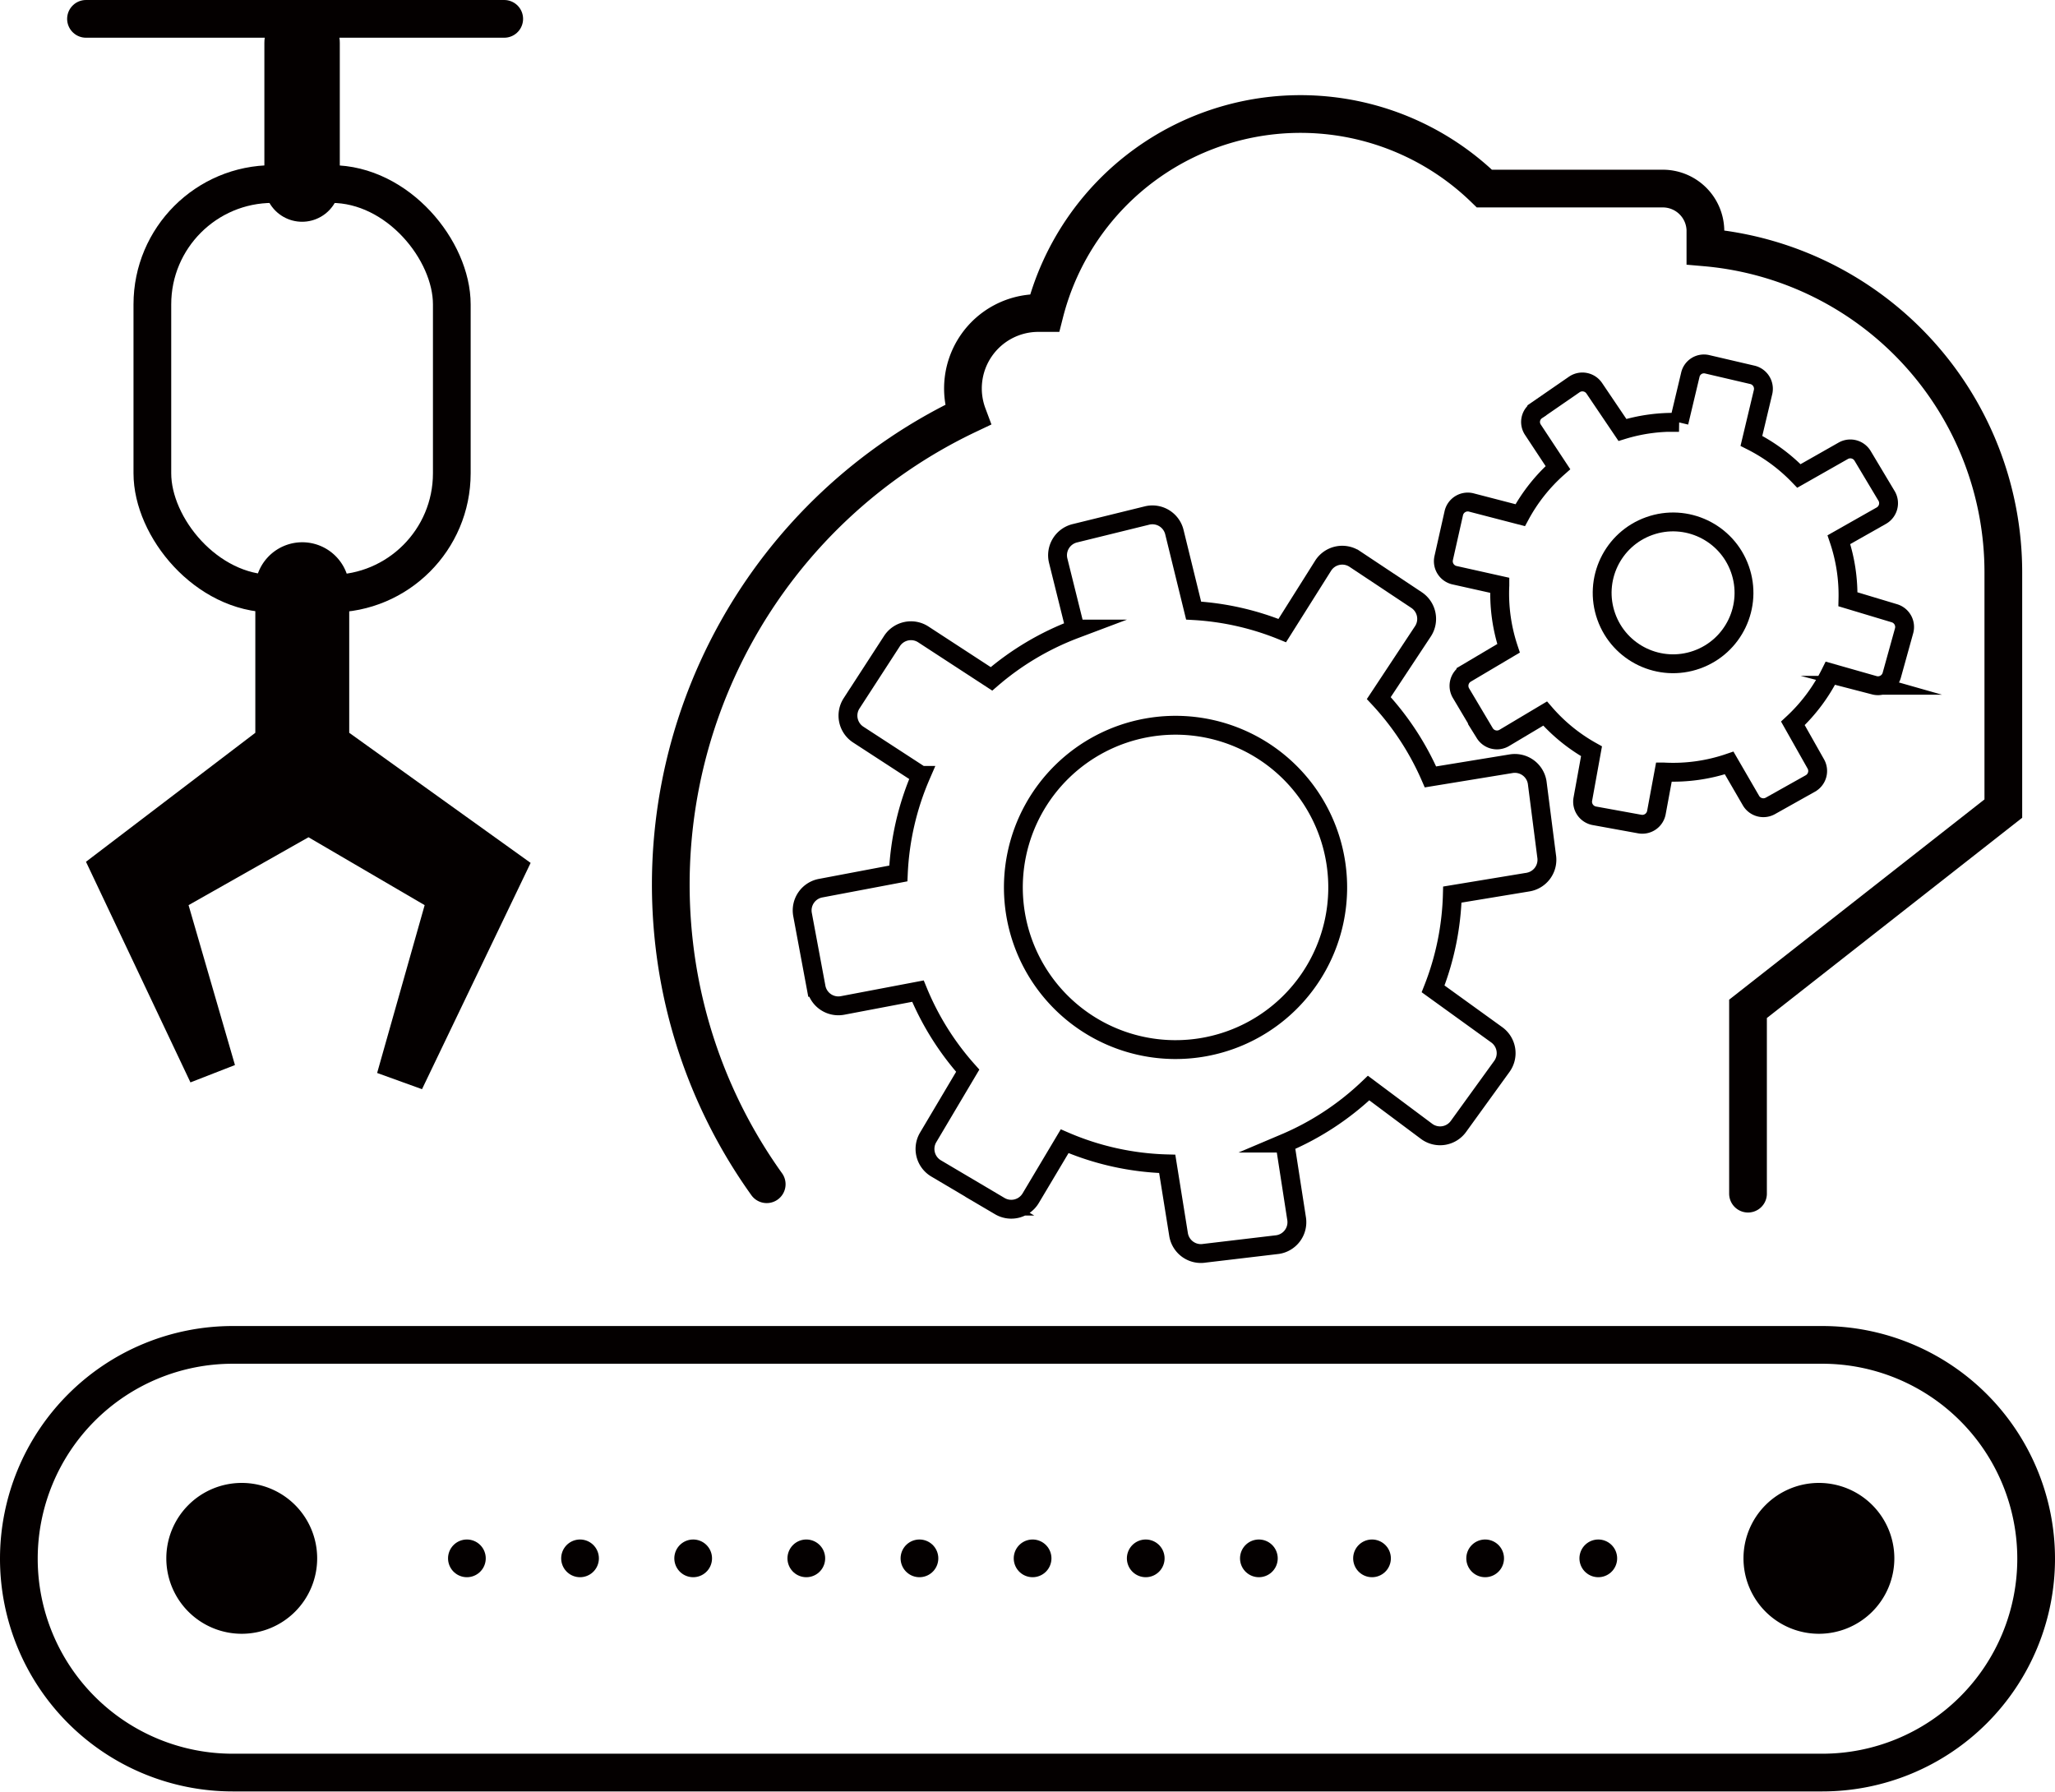 <svg xmlns="http://www.w3.org/2000/svg" viewBox="0 0 54.49 47.52"><defs><style>.cls-1,.cls-3,.cls-4,.cls-5,.cls-6,.cls-7{fill:none;}.cls-1,.cls-3,.cls-4,.cls-5,.cls-6{stroke:#040000;stroke-miterlimit:10;}.cls-1,.cls-3,.cls-4,.cls-6{stroke-linecap:round;}.cls-2{fill:#040000;}.cls-3{stroke-width:2px;}.cls-4{stroke-dasharray:0 3;}.cls-5,.cls-6{stroke-width:0.5px;}</style></defs><title>menu_product_icon7</title><g id="图层_2" data-name="图层 2"><g id="图层_1-2" data-name="图层 1"><rect class="cls-1" x="4.04" y="4.88" width="7.94" height="10.86" rx="3.19" ry="3.19"/><path class="cls-2" d="M6.23,28.24,5,24,8.18,22.2,11.26,24,10,28.45l1.19.43,2.88-6L9.26,19.43V15.74a1.25,1.25,0,1,0-2.49,0v3.69L2.28,22.85,5.05,28.7Z"/><line class="cls-3" x1="8.01" y1="4.88" x2="8.01" y2="1.14"/><line class="cls-1" x1="2.28" y1="0.5" x2="13.37" y2="0.5"/><path class="cls-2" d="M8.41,41.32a2,2,0,1,1-2-2,2,2,0,0,1,2,2"/><path class="cls-2" d="M50.23,41.32a2,2,0,1,1-2-2,2,2,0,0,1,2,2"/><line class="cls-4" x1="42.38" y1="41.32" x2="10.59" y2="41.32"/><path class="cls-1" d="M48.32,47H6.17a5.67,5.67,0,1,1,0-11.34H48.32a5.67,5.67,0,0,1,0,11.34Z"/><path class="cls-5" d="M40.76,20.75a.6.6,0,0,0-.69-.5l-2.14.35a7.37,7.37,0,0,0-1.37-2.09l1.17-1.77a.6.6,0,0,0-.17-.83l-1.64-1.09a.6.6,0,0,0-.83.17L34,16.72a7.31,7.31,0,0,0-2.35-.53l-.51-2.08a.6.6,0,0,0-.73-.44l-1.91.47a.6.6,0,0,0-.44.73l.45,1.81A7.38,7.38,0,0,0,26.29,18l-1.81-1.18a.6.6,0,0,0-.83.18l-1.07,1.65a.6.6,0,0,0,.18.83l1.66,1.08a7.36,7.36,0,0,0-.6,2.6l-2.06.39a.6.6,0,0,0-.48.7l.36,1.93a.6.6,0,0,0,.7.48l2-.38a7.36,7.36,0,0,0,1.32,2.11l-1.05,1.77a.6.6,0,0,0,.21.82l1.69,1a.6.6,0,0,0,.82-.21l.9-1.51a7.34,7.34,0,0,0,2.72.6l.3,1.87a.6.6,0,0,0,.69.5L33.88,33a.6.6,0,0,0,.5-.69l-.31-2a7.38,7.38,0,0,0,2.22-1.46L37.83,30a.6.6,0,0,0,.84-.13l1.15-1.59a.6.6,0,0,0-.13-.84L38,26.22a7.35,7.35,0,0,0,.51-2.5l2-.33a.6.6,0,0,0,.5-.69Zm-9.64,7.08a4.3,4.3,0,1,1,4.35-4.24A4.3,4.3,0,0,1,31.12,27.83Z"/><circle class="cls-6" cx="44.36" cy="15.72" r="1.88" transform="translate(-2.7 15.75) rotate(-19.55)"/><path class="cls-5" d="M49.39,12.09a.38.38,0,0,0-.51-.14l-1.18.67a4.65,4.65,0,0,0-1.26-.93l.31-1.3a.38.38,0,0,0-.28-.45l-1.2-.28a.37.37,0,0,0-.45.28l-.3,1.26a4.58,4.58,0,0,0-1.5.2l-.75-1.11a.38.38,0,0,0-.52-.1l-1,.69a.37.37,0,0,0-.1.52l.66,1a4.6,4.6,0,0,0-1,1.26L39,13.32a.38.38,0,0,0-.45.28l-.27,1.2a.38.38,0,0,0,.28.45l1.21.27A4.61,4.61,0,0,0,40,17.19l-1.13.67a.38.38,0,0,0-.13.52l.63,1.06a.38.38,0,0,0,.51.13l1.09-.65a4.6,4.6,0,0,0,1.23,1l-.23,1.27a.38.38,0,0,0,.3.44l1.21.22a.38.38,0,0,0,.44-.3l.2-1.08a4.6,4.6,0,0,0,1.73-.24l.58,1a.38.38,0,0,0,.51.14l1.07-.6a.38.38,0,0,0,.14-.51l-.61-1.08a4.63,4.63,0,0,0,1-1.34l1.16.33a.38.38,0,0,0,.46-.26l.33-1.19a.38.38,0,0,0-.26-.46L49,15.89a4.59,4.59,0,0,0-.24-1.58l1.13-.64a.38.38,0,0,0,.14-.51Z"/><path class="cls-1" d="M46.35,31.65v-4.9l6.77-5.31V15.81h0c0-.21,0-.42,0-.63a8.65,8.65,0,0,0-7.9-8.62V6.09A1.13,1.13,0,0,0,44.09,5H39.36A7,7,0,0,0,27.7,8.3l-.19,0A2,2,0,0,0,25.66,11a13.79,13.79,0,0,0-7.78,14.06,13.59,13.59,0,0,0,2.45,6.34"/><rect class="cls-7" width="54.49" height="47.52"/></g></g></svg>